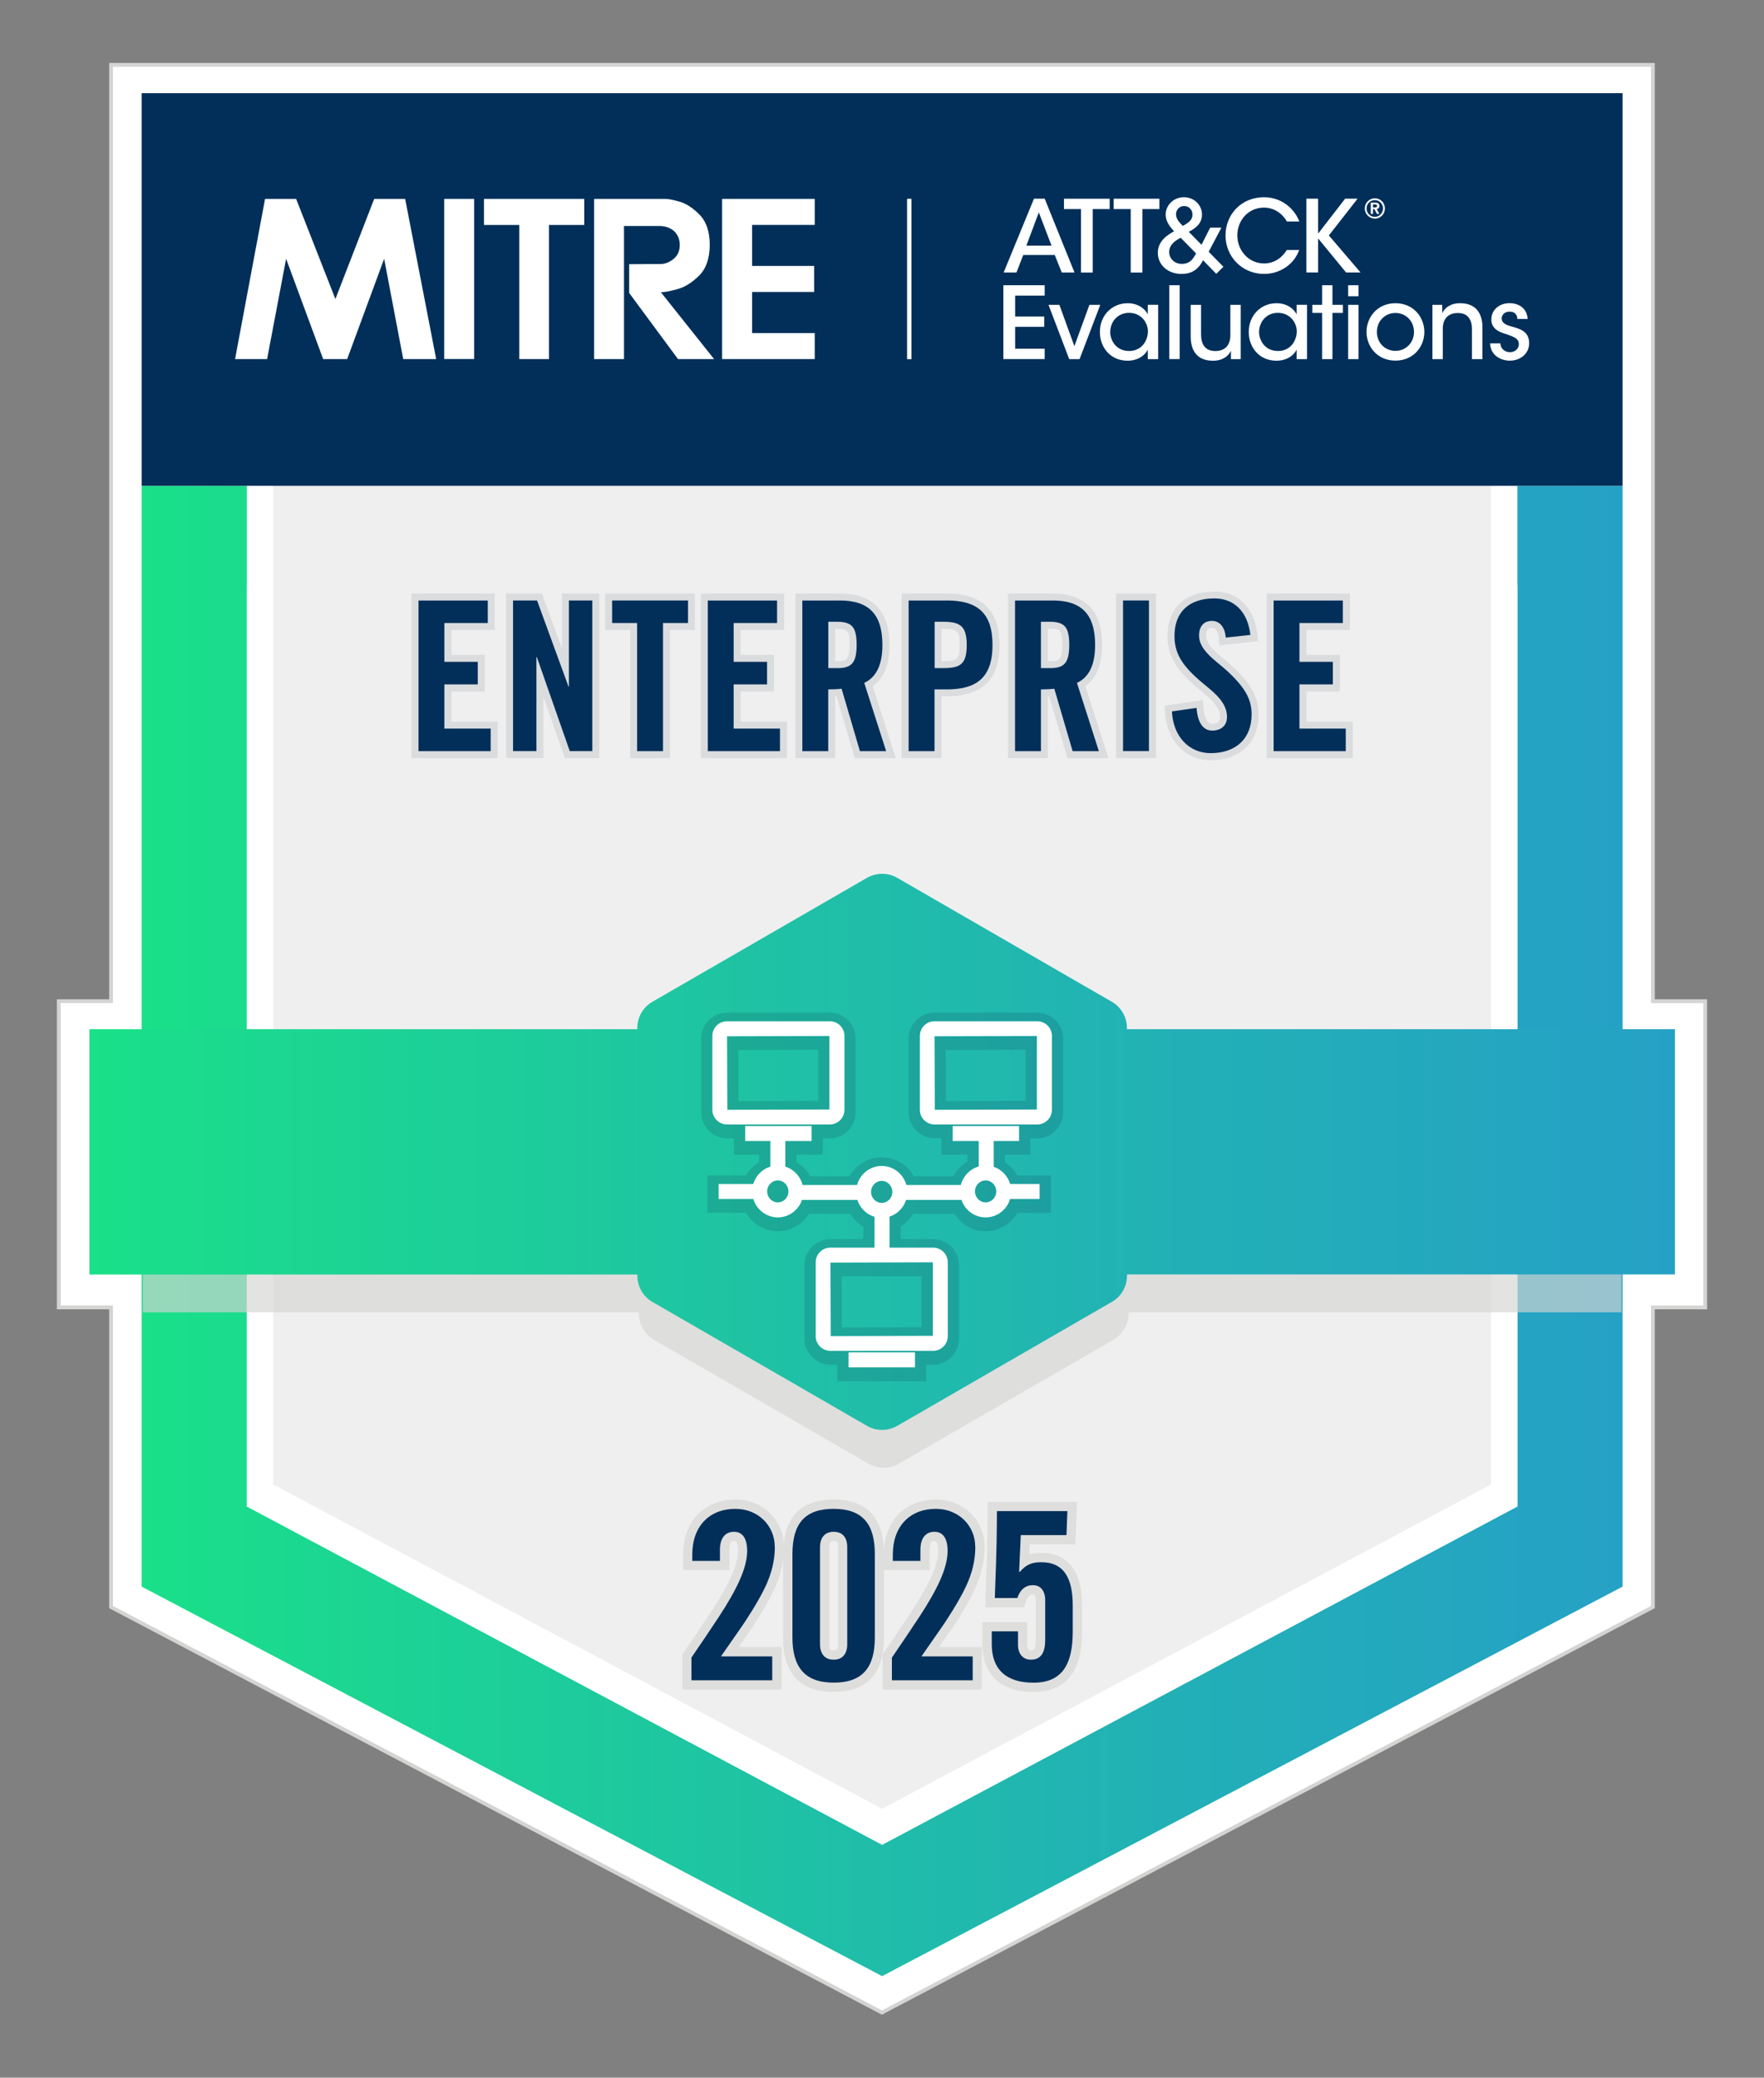 <?xml version="1.0" encoding="UTF-8"?>
<svg id="Layer_1" data-name="Layer 1" xmlns="http://www.w3.org/2000/svg" width="310" height="365" xmlns:xlink="http://www.w3.org/1999/xlink" viewBox="0 0 310 365">
  <rect x="0" y="0" width="310" height="365" fill="#808080" stroke="none"/>
  <defs>
    <style>
      .cls-1 {
        fill: url(#linear-gradient-2);
      }

      .cls-2 {
        fill: #fff;
      }

      .cls-3 {
        fill: #0b2337;
      }

      .cls-4 {
        fill: #012f59;
      }

      .cls-5 {
        opacity: .66;
      }

      .cls-6, .cls-7 {
        isolation: isolate;
      }

      .cls-7 {
        mix-blend-mode: multiply;
      }

      .cls-7, .cls-8 {
        fill: #d4d4d3;
      }

      .cls-9 {
        opacity: .17;
      }

      .cls-10 {
        fill: #efefef;
      }

      .cls-11 {
        fill: #0e2f4f;
      }

      .cls-12 {
        fill: url(#linear-gradient);
      }

      .cls-13 {
        opacity: .09;
      }
    </style>
    <linearGradient id="linear-gradient" x1="24.89" y1="151.67" x2="285.15" y2="151.67" gradientTransform="translate(0 367.92) scale(1 -1)" gradientUnits="userSpaceOnUse">
      <stop offset="0" stop-color="#1ae089"/>
      <stop offset=".09" stop-color="#1bd98f"/>
      <stop offset=".69" stop-color="#22b0b6"/>
      <stop offset="1" stop-color="#25a1c5"/>
    </linearGradient>
    <linearGradient id="linear-gradient-2" x1="15.71" y1="165.57" x2="294.34" y2="165.57" gradientTransform="translate(0 367.92) scale(1 -1)" gradientUnits="userSpaceOnUse">
      <stop offset="0" stop-color="#1ae089"/>
      <stop offset=".09" stop-color="#1bd98f"/>
      <stop offset=".69" stop-color="#22b0b6"/>
      <stop offset="1" stop-color="#25a1c5"/>
    </linearGradient>
  </defs>
  <g class="cls-6">
    <g id="Layer_2" data-name="Layer 2">
      <g id="Layer_1-2" data-name="Layer 1">
        <g>
          <g>
            <polygon class="cls-2" points="290.48 175.89 290.48 11.4 19.52 11.4 19.52 175.89 10.33 175.89 10.33 229.68 19.52 229.68 19.52 282.33 155 353.56 290.48 282.33 290.48 229.68 299.67 229.68 299.67 175.89 290.48 175.89"/>
            <path class="cls-8" d="M155,353.94l-.16-.08L19.18,282.52v-52.5h-9.19v-54.47h9.19V11.06h271.63v164.49h9.19v54.47h-9.19v52.5l-.18.09-135.64,71.32h0ZM19.85,282.12l135.15,71.06,135.15-71.06v-52.77h9.19v-53.12h-9.19V11.73H19.85v164.49h-9.19v53.12h9.19v52.77h0Z"/>
          </g>
          <g>
            <polygon class="cls-12" points="266.66 264.65 155.02 324.08 43.38 264.65 43.38 85.35 24.89 85.35 24.89 278.73 155.02 347.16 285.15 278.73 285.15 85.35 266.66 85.35 266.66 264.65"/>
            <polygon class="cls-2" points="155.02 324.08 266.66 264.65 266.66 102.76 262.03 102.76 262.03 260.79 155.02 317.76 48.02 260.79 48.02 102.76 43.38 102.76 43.38 264.65 155.02 324.08"/>
            <polygon class="cls-10" points="48.02 260.79 155.02 317.76 262.03 260.79 262.03 85.35 48.02 85.35 48.02 260.79"/>
          </g>
          <g>
            <g class="cls-5">
              <path class="cls-8" d="M167.01,286.53s2.81-4.06,4.3-7.34c1.18-2.62,1.71-4.93,1.71-7.5,0-4.63-3.76-8.26-8.54-8.26-5.28,0-8.86,3.59-9.15,8.98-.19-5.94-3.14-8.98-8.84-8.98-5.27,0-8.19,2.59-8.75,7.69-.29-4.35-3.89-7.69-8.48-7.69-5.51,0-9.2,3.88-9.2,9.65v2.74h8.12v-3.61c0-1.5.56-1.5.84-1.5.45,0,.67.59.67,1.74,0,2.42-1.46,5.74-4.75,10.75-1.56,2.37-3.16,4.71-4.75,7.05l-.29.42v6.13h17.45v-7.45h-7.53l1.96-2.83s2.83-4.12,4.3-7.34c.82-1.81,1.3-3.48,1.53-5.17v13.64c0,6.35,2.99,9.57,8.87,9.57s8.87-3.22,8.87-9.57v-11.83h8.02v-3.61c0-1.5.56-1.5.84-1.5.45,0,.67.59.67,1.74,0,2.42-1.46,5.74-4.75,10.75-1.56,2.37-3.16,4.71-4.75,7.05l-.29.42v6.13h17.45v-7.45h-7.53l1.96-2.83h.03ZM147.26,271.81v17.03c0,1.09-.35,1.09-.76,1.09-.37,0-.76,0-.76-1.09v-17.03c0-1.09.38-1.09.76-1.09.43,0,.76,0,.76,1.09Z"/>
              <path class="cls-8" d="M183.01,272.82c-.82,0-1.51.08-2.14.27l.08-1.79h8.03l.29-7.45h-15.7v1.62c-.03,6.1-.16,9.43-.27,12.11-.04,1.12-.08,2.12-.11,3.13l-.04,1.67h6.78l.38-1.1c.39-1.16.89-1.16,1.22-1.16.16,0,.51,0,.51,1.01v7c0,1.83-.49,1.83-.88,1.83-.2,0-.64,0-.64-.97v-4.02h-7.87v3.89c0,5.33,3.26,8.38,8.96,8.38s8.54-3.57,8.54-10.6v-4.57c0-7.64-3.89-9.25-7.14-9.25h0Z"/>
            </g>
            <g>
              <path class="cls-4" d="M136.17,271.69c0,2.59-.62,4.73-1.56,6.83-1.32,2.88-3.79,6.55-4.16,7.08l-3.75,5.39h9.01v4.2h-14.2v-3.99c1.6-2.35,3.21-4.7,4.77-7.08,3.13-4.77,5.02-8.6,5.02-11.65,0-2.35-.91-3.37-2.31-3.37-1.64,0-2.47,1.24-2.47,3.13v1.98h-4.86v-1.11c0-4.97,3-8.03,7.58-8.03,4.07,0,6.91,3.04,6.91,6.63h0Z"/>
              <path class="cls-4" d="M153.74,273.01v14.65c0,5.23-2.1,7.94-7.24,7.94s-7.24-2.8-7.24-7.94v-14.65c0-5.31,2.14-7.94,7.24-7.94s7.24,2.68,7.24,7.94ZM144.11,288.85c0,1.73.87,2.72,2.39,2.72s2.39-.99,2.39-2.72v-17.03c0-1.69-.79-2.72-2.39-2.72-1.48,0-2.39.95-2.39,2.72v17.03Z"/>
              <path class="cls-4" d="M171.4,271.69c0,2.59-.61,4.73-1.56,6.83-1.32,2.88-3.79,6.55-4.16,7.08l-3.75,5.39h9.01v4.2h-14.2v-3.99c1.6-2.35,3.21-4.7,4.77-7.08,3.13-4.77,5.02-8.6,5.02-11.65,0-2.35-.91-3.37-2.31-3.37-1.64,0-2.47,1.24-2.47,3.13v1.98h-4.85v-1.11c0-4.97,3-8.03,7.57-8.03,4.07,0,6.91,3.04,6.91,6.63h0Z"/>
              <path class="cls-4" d="M187.58,265.48l-.16,4.2h-8.03l-.29,6.42.08.08c1.19-1.36,2.14-1.73,3.83-1.73,3.99,0,5.51,2.84,5.51,7.61v4.57c0,5.76-1.85,8.98-6.91,8.98-4.7,0-7.32-2.27-7.32-6.75v-2.27h4.61v2.39c0,1.6.91,2.59,2.27,2.59,1.81,0,2.51-1.32,2.51-3.46v-7c0-1.6-.79-2.63-2.14-2.63-1.28,0-2.23.7-2.76,2.26h-3.95c.08-3.41.33-6.59.37-15.27h12.39,0Z"/>
            </g>
          </g>
          <g>
            <g class="cls-13">
              <polygon class="cls-3" points="79.32 121.46 85.19 121.46 85.19 115.04 79.32 115.04 79.32 110.68 86.94 110.68 86.94 104.27 72.32 104.27 72.32 133.18 87.46 133.18 87.46 126.77 79.32 126.77 79.32 121.46"/>
              <polygon class="cls-3" points="98.76 113.9 95.24 104.27 88.94 104.27 88.94 133.18 95.49 133.18 95.49 122.43 99.27 133.18 105.32 133.18 105.32 104.27 98.76 104.27 98.76 113.9"/>
              <polygon class="cls-3" points="106.34 110.68 110.74 110.68 110.74 133.18 117.74 133.18 117.74 110.68 122.13 110.68 122.13 104.27 106.34 104.27 106.34 110.68"/>
              <polygon class="cls-3" points="130.16 121.46 136.03 121.46 136.03 115.04 130.16 115.04 130.16 110.68 137.79 110.68 137.79 104.27 123.16 104.27 123.16 133.18 138.3 133.18 138.3 126.77 130.16 126.77 130.16 121.46"/>
              <path class="cls-3" d="M156.31,113.3c0-6-2.94-9.03-8.74-9.03h-7.79v28.91h7v-10.87c.07,0,.15,0,.23,0l3.2,10.88h7.22l-4.06-12.65c1.96-1.38,2.95-3.8,2.95-7.23ZM146.78,110.46h.31c1.73,0,2.22.12,2.22,2.84s-.68,2.84-2.04,2.84h-.5v-5.69h0Z"/>
              <path class="cls-3" d="M166.36,104.27h-7.9v28.91h7v-10.85h.9c6.25,0,9.29-2.95,9.29-9.03s-3.04-9.03-9.29-9.03h0ZM165.46,110.46h.2c2.54,0,2.99.21,2.99,2.84s-.47,2.84-2.88,2.84h-.31v-5.69h0Z"/>
              <path class="cls-3" d="M193.68,113.3c0-6-2.94-9.03-8.74-9.03h-7.79v28.91h7v-10.87c.07,0,.15,0,.23,0l3.2,10.88h7.22l-4.06-12.65c1.96-1.38,2.95-3.8,2.95-7.23h0ZM184.15,110.46h.31c1.73,0,2.22.12,2.22,2.84s-.68,2.84-2.04,2.84h-.5v-5.69h0Z"/>
              <rect class="cls-3" x="196.15" y="104.27" width="7" height="28.91"/>
              <path class="cls-3" d="M214.72,115.47c-1.97-1.6-2.77-2.71-2.77-3.81,0-1.34.65-1.34,1.05-1.34.92,0,1.15,1.13,1.19,1.8l.1,1.27,6.82-.75-.15-1.23c-.56-4.7-3.38-7.49-7.56-7.49-5.15,0-8.23,2.92-8.23,7.82,0,4.13,2.18,6.64,6.46,10.12,1.91,1.55,2.77,2.81,2.77,4.11,0,.33,0,1.19-1.37,1.19-1.16,0-1.46-1.78-1.53-2.85l-.09-1.32-6.74.97.06,1.11c.25,5,3.56,8.49,8.04,8.49,5.11,0,8.41-3.14,8.41-8.01,0-2.92-1.1-5.75-6.46-10.08h0Z"/>
              <polygon class="cls-3" points="229.59 126.77 229.59 121.46 235.46 121.46 235.46 115.04 229.59 115.04 229.59 110.68 237.21 110.68 237.21 104.27 222.59 104.27 222.59 133.18 237.73 133.18 237.73 126.77 229.59 126.77"/>
            </g>
            <g>
              <path class="cls-4" d="M85.72,105.49v3.96h-7.63v6.82h5.87v3.96h-5.87v7.77h8.14v3.96h-12.68v-26.46h12.17Z"/>
              <path class="cls-4" d="M94.38,105.49l5.53,15.14h.07v-15.14h4.11v26.46h-3.96l-5.79-16.53h-.07v16.53h-4.11v-26.46h4.22Z"/>
              <path class="cls-4" d="M120.91,105.49v3.96h-4.4v22.51h-4.55v-22.51h-4.39v-3.96h13.34Z"/>
              <path class="cls-4" d="M136.56,105.49v3.96h-7.63v6.82h5.87v3.96h-5.87v7.77h8.14v3.96h-12.68v-26.46h12.17Z"/>
              <path class="cls-4" d="M147.56,105.49c4.95,0,7.51,2.23,7.51,7.81,0,3.44-1.03,5.65-3.19,6.67l3.85,11.99h-4.61l-3.22-10.96c-.59.07-1.32.11-2.35.11v10.85h-4.55v-26.46h6.57ZM145.55,117.37h1.73c2.41,0,3.26-.99,3.26-4.07s-.77-4.07-3.44-4.07h-1.54v8.13h0Z"/>
              <path class="cls-4" d="M166.36,105.49c5.38,0,8.06,2.16,8.06,7.81,0,6.12-3.22,7.81-8.06,7.81h-2.13v10.85h-4.55v-26.46h6.68ZM164.24,117.37h1.54c2.97,0,4.11-.66,4.11-4.07s-1.24-4.07-4.21-4.07h-1.43v8.13h0Z"/>
              <path class="cls-4" d="M184.94,105.49c4.95,0,7.51,2.23,7.51,7.81,0,3.44-1.02,5.65-3.19,6.67l3.85,11.99h-4.61l-3.22-10.96c-.59.07-1.32.11-2.35.11v10.85h-4.55v-26.46h6.57ZM182.92,117.37h1.73c2.41,0,3.26-.99,3.26-4.07s-.77-4.07-3.44-4.07h-1.54v8.13h0Z"/>
              <path class="cls-4" d="M201.91,105.49v26.46h-4.55v-26.46h4.55Z"/>
              <path class="cls-4" d="M219.74,111.54l-4.33.47c-.15-1.94-1.14-2.93-2.42-2.93-1.46,0-2.27.96-2.27,2.57s1.06,3,3.22,4.76c5.32,4.29,6.01,6.78,6.01,9.12,0,4.25-2.79,6.78-7.18,6.78-3.81,0-6.6-2.9-6.82-7.33l4.33-.62c.19,2.72,1.24,3.99,2.75,3.99s2.6-.84,2.6-2.41c0-1.8-1.14-3.37-3.22-5.06-4.03-3.26-6.01-5.47-6.01-9.16,0-4.21,2.57-6.59,7-6.59,3.55,0,5.87,2.38,6.34,6.41h0Z"/>
              <path class="cls-4" d="M235.99,105.49v3.96h-7.63v6.82h5.87v3.96h-5.87v7.77h8.14v3.96h-12.68v-26.46h12.17Z"/>
            </g>
          </g>
          <g>
            <g>
              <g class="cls-5">
                <path class="cls-7" d="M284.96,187.46h-86.64v-.23c0-1.89-1.01-3.65-2.65-4.59l-37.72-21.78c-.82-.47-1.73-.7-2.65-.7h0c-.92,0-1.83.24-2.65.7l-37.72,21.78c-1.64.94-2.65,2.7-2.65,4.59v.23H25.09v43.09h87.19v.23c0,1.89,1.01,3.65,2.65,4.59l37.72,21.78c.82.47,1.73.7,2.65.7s1.83-.24,2.65-.71l37.72-21.78c1.64-.94,2.65-2.7,2.65-4.59v-.23h86.64v-43.09h0Z"/>
              </g>
              <path class="cls-1" d="M294.34,180.81h-96.3v-.23c0-1.89-1.01-3.65-2.65-4.59l-37.72-21.78c-.82-.47-1.73-.7-2.65-.7h0c-.92,0-1.83.24-2.65.7l-37.72,21.78c-1.64.94-2.65,2.7-2.65,4.59v.23H15.71v43.09h96.3v.23c0,1.89,1.01,3.65,2.65,4.59l37.72,21.78c.82.47,1.73.7,2.65.7s1.83-.24,2.65-.71l37.72-21.78c1.64-.94,2.65-2.7,2.65-4.59v-.23h96.3v-43.09h0Z"/>
            </g>
            <g class="cls-9">
              <path class="cls-11" d="M182.28,177.89h-18.05c-2.51,0-4.55,2.05-4.55,4.55v12.97c0,2.51,2.05,4.55,4.55,4.55h1.22v2.9h4.57v1.22c-1.06.61-1.92,1.49-2.5,2.57h-6.92c-1.14-2.05-3.29-3.34-5.65-3.34s-4.51,1.29-5.65,3.34h-6.92c-.56-1.04-1.39-1.9-2.41-2.5v-1.28h4.63v-2.9h1.22c2.51,0,4.55-2.05,4.55-4.55v-12.97c0-2.51-2.05-4.55-4.55-4.55h-18.05c-2.51,0-4.55,2.05-4.55,4.55v12.97c0,2.51,2.05,4.55,4.55,4.55h1.22v2.9h4.41v1.28c-.95.57-1.74,1.37-2.3,2.33h-6.79v6.58h6.8c1.15,1.99,3.28,3.24,5.57,3.24s4.28-1.16,5.47-3.06h7.28c.56.93,1.35,1.71,2.28,2.26v2.18h-5.78c-2.51,0-4.55,2.05-4.55,4.55v12.97c0,2.51,2.05,4.55,4.55,4.55h1.22v2.9h15.61v-2.9h1.22c2.51,0,4.55-2.05,4.55-4.55v-12.97c0-2.51-2.05-4.55-4.55-4.55h-5.69v-2.24c.89-.54,1.64-1.3,2.18-2.19h7.28c1.19,1.91,3.22,3.06,5.47,3.06s4.42-1.25,5.57-3.24h5.88v-6.58h-5.87c-.54-.92-1.29-1.7-2.2-2.27v-1.35h4.46v-2.9h1.22c2.51,0,4.55-2.05,4.55-4.55v-12.97c0-2.51-2.05-4.55-4.55-4.55h0ZM180.25,184.42v8.97l-14.01.04-.04-8.97,14.04-.04h0ZM161.95,224.19v8.97l-14.01.04-.03-8.97,14.04-.04h0ZM129.75,184.46l14.04-.04v8.97l-14.01.04-.03-8.97h0Z"/>
            </g>
            <g>
              <rect class="cls-2" x="153.69" y="212.64" width="2.63" height="7.89"/>
              <rect class="cls-2" x="126.29" y="208" width="7.58" height="2.63"/>
              <rect class="cls-2" x="139.87" y="208.17" width="11.9" height="2.63"/>
              <rect class="cls-2" x="158.12" y="208.17" width="11.9" height="2.63"/>
              <rect class="cls-2" x="176.42" y="208" width="6.28" height="2.63"/>
              <path class="cls-2" d="M154.95,213.95c-2.48,0-4.5-2.05-4.5-4.56s2.02-4.56,4.5-4.56,4.5,2.05,4.5,4.56-2.02,4.56-4.5,4.56ZM154.95,207.46c-1.03,0-1.87.87-1.87,1.93s.84,1.93,1.87,1.93,1.87-.87,1.87-1.93-.84-1.93-1.87-1.93Z"/>
              <path class="cls-2" d="M163.98,237.31h-18.05c-1.42,0-2.58-1.15-2.58-2.58v-12.97c0-1.42,1.15-2.58,2.58-2.58h18.05c1.42,0,2.58,1.15,2.58,2.58v12.97c0,1.42-1.15,2.58-2.58,2.58ZM163.93,221.76l-17.99.05.05,12.91,17.94-.05v-12.91h0Z"/>
              <rect class="cls-2" x="149.12" y="237.58" width="11.67" height="2.63"/>
              <rect class="cls-2" x="135.38" y="199.17" width="2.63" height="6.84"/>
              <rect class="cls-2" x="172" y="199.17" width="2.63" height="6.96"/>
              <path class="cls-2" d="M136.69,213.87c-2.48,0-4.5-2.05-4.5-4.56s2.02-4.56,4.5-4.56,4.5,2.05,4.5,4.56-2.02,4.56-4.5,4.56ZM136.69,207.37c-1.03,0-1.87.87-1.87,1.93s.84,1.93,1.87,1.93,1.87-.87,1.87-1.93-.84-1.93-1.87-1.93Z"/>
              <g>
                <path class="cls-2" d="M145.82,197.54h-18.05c-1.42,0-2.58-1.15-2.58-2.58v-12.97c0-1.42,1.15-2.58,2.58-2.58h18.05c1.42,0,2.58,1.15,2.58,2.58v12.97c0,1.42-1.15,2.58-2.58,2.58ZM145.77,182l-18,.05.05,12.91,17.94-.05v-12.91h0Z"/>
                <rect class="cls-2" x="130.96" y="197.82" width="11.67" height="2.63"/>
              </g>
              <path class="cls-2" d="M173.21,213.87c-2.48,0-4.5-2.05-4.5-4.56s2.02-4.56,4.5-4.56,4.5,2.05,4.5,4.56-2.02,4.56-4.5,4.56ZM173.21,207.37c-1.03,0-1.87.87-1.87,1.93s.84,1.93,1.87,1.93,1.87-.87,1.87-1.93-.84-1.93-1.87-1.93Z"/>
              <path class="cls-2" d="M182.28,197.54h-18.05c-1.42,0-2.58-1.15-2.58-2.58v-12.97c0-1.42,1.15-2.58,2.58-2.58h18.05c1.42,0,2.58,1.15,2.58,2.58v12.97c0,1.42-1.15,2.58-2.58,2.58ZM182.23,182l-18,.05.05,12.91,17.94-.05v-12.91h0Z"/>
              <rect class="cls-2" x="167.42" y="197.82" width="11.67" height="2.63"/>
            </g>
          </g>
          <polygon class="cls-4" points="24.89 16.37 24.89 85.35 43.38 85.35 48.02 85.35 262.03 85.35 266.66 85.35 285.15 85.35 285.15 16.37 24.89 16.37"/>
          <g id="uuid-78a2e7b5-adf9-4880-adc0-9dbba6d7109f" data-name="Layer 1-2">
            <g>
              <g>
                <g>
                  <path class="cls-2" d="M178.62,47.87h-2.24l5.33-12.97h1.88l5.24,12.97h-2.24l-1.23-3.07h-5.54l-1.19,3.07h0ZM182.56,37.31l-2.19,5.84h4.42l-2.23-5.84h0Z"/>
                  <path class="cls-2" d="M189.96,36.73h-2.98v-1.82h8.03v1.82h-2.98v11.15h-2.06v-11.15h0Z"/>
                  <path class="cls-2" d="M198.7,36.73h-2.98v-1.82h8.03v1.82h-2.98v11.15h-2.06v-11.15h0Z"/>
                  <path class="cls-2" d="M214.64,40.01l-2.23,4.22,2.59,2.64-1.26,1.23-2.32-2.38c-.7,1.35-1.7,2.4-3.79,2.4-2.56,0-4.16-1.73-4.16-3.7,0-2.09,1.72-3.17,2.87-3.79-.88-.92-1.46-1.78-1.49-2.9,0-1.7,1.4-3.08,3.21-3.08s3.17,1.38,3.17,3.04c0,1.73-1.33,2.5-2.32,3.04l2.24,2.27,1.52-3h1.93,0l.02.02ZM207.49,41.77c-1.44.72-2.02,1.55-2.02,2.49,0,1.15.92,2.1,2.23,2.1s1.91-.72,2.49-1.84l-2.7-2.75h0ZM208.07,36.2c-.84,0-1.4.68-1.4,1.44,0,.89.68,1.51,1.19,2.05,1.07-.6,1.7-1.03,1.7-2.02,0-.77-.58-1.47-1.47-1.47h-.02Z"/>
                  <path class="cls-2" d="M228.3,43.93c-.8,2.36-3.21,4.19-6.15,4.19-3.91,0-6.78-3.07-6.78-6.75s2.75-6.72,6.77-6.72c3.49.02,5.56,2.47,6.19,4.26h-2.19c-.43-.84-1.73-2.42-4.02-2.44-2.75,0-4.68,2.26-4.68,4.88s1.96,4.93,4.7,4.93c2.5,0,3.71-1.9,3.99-2.36h2.18Z"/>
                  <path class="cls-2" d="M229.58,34.9h2.06v6.14l4.75-6.14h2.19l-5.05,6.46,5.56,6.5h-2.54l-4.91-5.98v5.98h-2.06v-12.97h0Z"/>
                  <path class="cls-2" d="M176.33,50.11h7.26v1.82h-5.19v3.68h5.11v1.81h-5.11v3.84h5.19v1.82h-7.26v-12.97h0Z"/>
                  <path class="cls-2" d="M189.72,63.09h-1.82l-3.64-9.54h1.91l2.64,7.26,2.64-7.26h1.91l-3.64,9.54h0Z"/>
                  <path class="cls-2" d="M203.53,63.09h-1.82v-1.67c-.67,1.28-2.03,1.95-3.54,1.95-3.07,0-4.88-2.38-4.88-5.05,0-2.91,2.12-5.05,4.88-5.05,1.9,0,3.1,1.05,3.54,1.96v-1.69h1.82v9.54h0ZM195.1,58.35c.02,1.42,1.01,3.31,3.33,3.31,1.46,0,2.49-.8,2.96-1.9.21-.44.32-.92.34-1.42.02-.49-.07-.98-.28-1.42-.46-1.1-1.52-1.96-3.05-1.96-2,0-3.29,1.58-3.29,3.36v.02h0v.02Z"/>
                  <path class="cls-2" d="M205.49,50.11h1.82v12.97h-1.82v-12.97Z"/>
                  <path class="cls-2" d="M218.04,63.09h-1.72v-1.47c-.46.98-1.52,1.78-3.22,1.75-3.07-.02-3.85-2.24-3.85-4.22v-5.6h1.82v5.17c0,1.72.66,2.95,2.54,2.95,1.79-.02,2.61-1.15,2.61-2.79v-5.33h1.82v9.54h0Z"/>
                  <path class="cls-2" d="M229.69,63.09h-1.82v-1.67c-.66,1.28-2.03,1.95-3.54,1.95-3.07,0-4.88-2.38-4.88-5.05,0-2.91,2.12-5.05,4.88-5.05,1.9,0,3.1,1.05,3.54,1.96v-1.69h1.82v9.54h0ZM221.26,58.35c.02,1.42,1.01,3.31,3.33,3.31,1.46,0,2.49-.8,2.96-1.9.21-.44.32-.92.34-1.42s-.07-.98-.28-1.42c-.46-1.1-1.52-1.96-3.05-1.96-2,0-3.29,1.58-3.29,3.36v.02h0v.02Z"/>
                  <path class="cls-2" d="M232.34,54.97h-1.72v-1.42h1.72v-3.44h1.82v3.44h1.84v1.42h-1.84v8.12h-1.82v-8.12Z"/>
                  <path class="cls-2" d="M236.92,50.11h1.82v1.93h-1.82v-1.93ZM236.92,53.55h1.82v9.54h-1.82v-9.54Z"/>
                  <path class="cls-2" d="M240.15,58.3c0-2.54,1.88-5.03,5.08-5.03s5.08,2.49,5.08,5.05-1.88,5.03-5.08,5.03-5.08-2.47-5.08-5.03v-.02ZM241.97,58.33c0,1.9,1.44,3.31,3.26,3.31s3.26-1.42,3.26-3.33-1.44-3.33-3.26-3.33-3.26,1.42-3.26,3.33v.02h0Z"/>
                  <path class="cls-2" d="M251.73,53.55h1.72v1.47c.46-.98,1.52-1.78,3.22-1.75,3.05.03,3.85,2.24,3.85,4.22v5.6h-1.84v-5.17c0-1.72-.66-2.95-2.52-2.93-1.79.02-2.61,1.14-2.61,2.79v5.31h-1.82v-9.54Z"/>
                  <path class="cls-2" d="M266.65,56.03c0-.74-.46-1.3-1.38-1.28-.89,0-1.38.6-1.37,1.23.03.75.72,1.1,1.73,1.38,1.46.4,3.05.82,3.1,2.87.03,1.86-1.51,3.13-3.4,3.13-1.51,0-3.38-.86-3.47-3.04h1.81c.07,1.15,1,1.55,1.69,1.55.88,0,1.56-.61,1.56-1.42-.02-.94-.74-1.26-2.44-1.82-1.33-.4-2.38-1.03-2.4-2.47,0-1.81,1.47-2.9,3.21-2.9,1.32,0,3.04.65,3.17,2.77h-1.82Z"/>
                </g>
                <g>
                  <path class="cls-2" d="M241.62,34.84h0c-1.01,0-1.78.82-1.78,1.78s.79,1.78,1.78,1.78,1.76-.79,1.76-1.78-.77-1.78-1.75-1.78h0ZM241.62,38.1c-.8,0-1.46-.65-1.46-1.47s.62-1.47,1.45-1.47h0c.83,0,1.44.68,1.44,1.47s-.65,1.47-1.44,1.47h0Z"/>
                  <path class="cls-2" d="M242.41,36.19c0-.4-.25-.59-.74-.59h-.78v1.98h.39v-.84h.25l.45.84h.43l-.47-.86c.32-.03.47-.22.47-.53h0ZM241.64,36.43h-.36v-.52h.34c.25,0,.38.06.38.25s-.11.28-.37.28Z"/>
                </g>
              </g>
              <g>
                <g>
                  <rect class="cls-2" x="159.43" y="34.94" width=".71" height="28.14"/>
                  <rect class="cls-2" x="159.43" y="34.94" width=".71" height="28.14"/>
                </g>
                <g>
                  <polygon class="cls-2" points="65.76 34.94 58.94 52.53 52.04 34.94 46.58 34.94 41.31 63.08 46.94 63.08 50.28 45.46 56.79 63.08 61.01 63.08 67.51 45.46 70.86 63.08 76.65 63.08 71.2 34.94 65.76 34.94"/>
                  <rect class="cls-2" x="78.06" y="34.94" width="5.27" height="28.13"/>
                  <polygon class="cls-2" points="85.05 34.94 85.05 39.52 91.25 39.52 91.25 63.08 96.48 63.08 96.48 39.52 102.67 39.52 102.67 34.94 85.05 34.94"/>
                  <g>
                    <path class="cls-2" d="M109.67,63.08h-5.27v-28.14h12.52c.52,0,1.36.16,2.54.5,1.17.34,2.35,1.12,3.52,2.32,1.17,1.22,1.75,2.98,1.75,5.27s-.63,4.2-1.9,5.42c-1.27,1.24-2.54,2.02-3.83,2.36-1.28.35-2.23.53-2.86.53l9.35,11.74h-6.34l-8.58-11.61v-5.06l5.24-.03h.28c.73,0,1.46-.27,2.18-.81.8-.61,1.19-1.45,1.19-2.53,0-.98-.33-1.79-.98-2.42-.67-.61-1.57-.92-2.67-.92h-6.15v23.38h.02Z"/>
                    <polygon class="cls-2" points="126.9 34.94 143.18 34.94 143.18 39.51 132.17 39.51 132.17 46.72 143.07 46.72 143.07 51.29 132.17 51.29 132.17 58.51 143.18 58.51 143.18 63.08 126.9 63.08 126.9 34.94"/>
                  </g>
                </g>
              </g>
            </g>
          </g>
        </g>
      </g>
    </g>
  </g>
</svg>